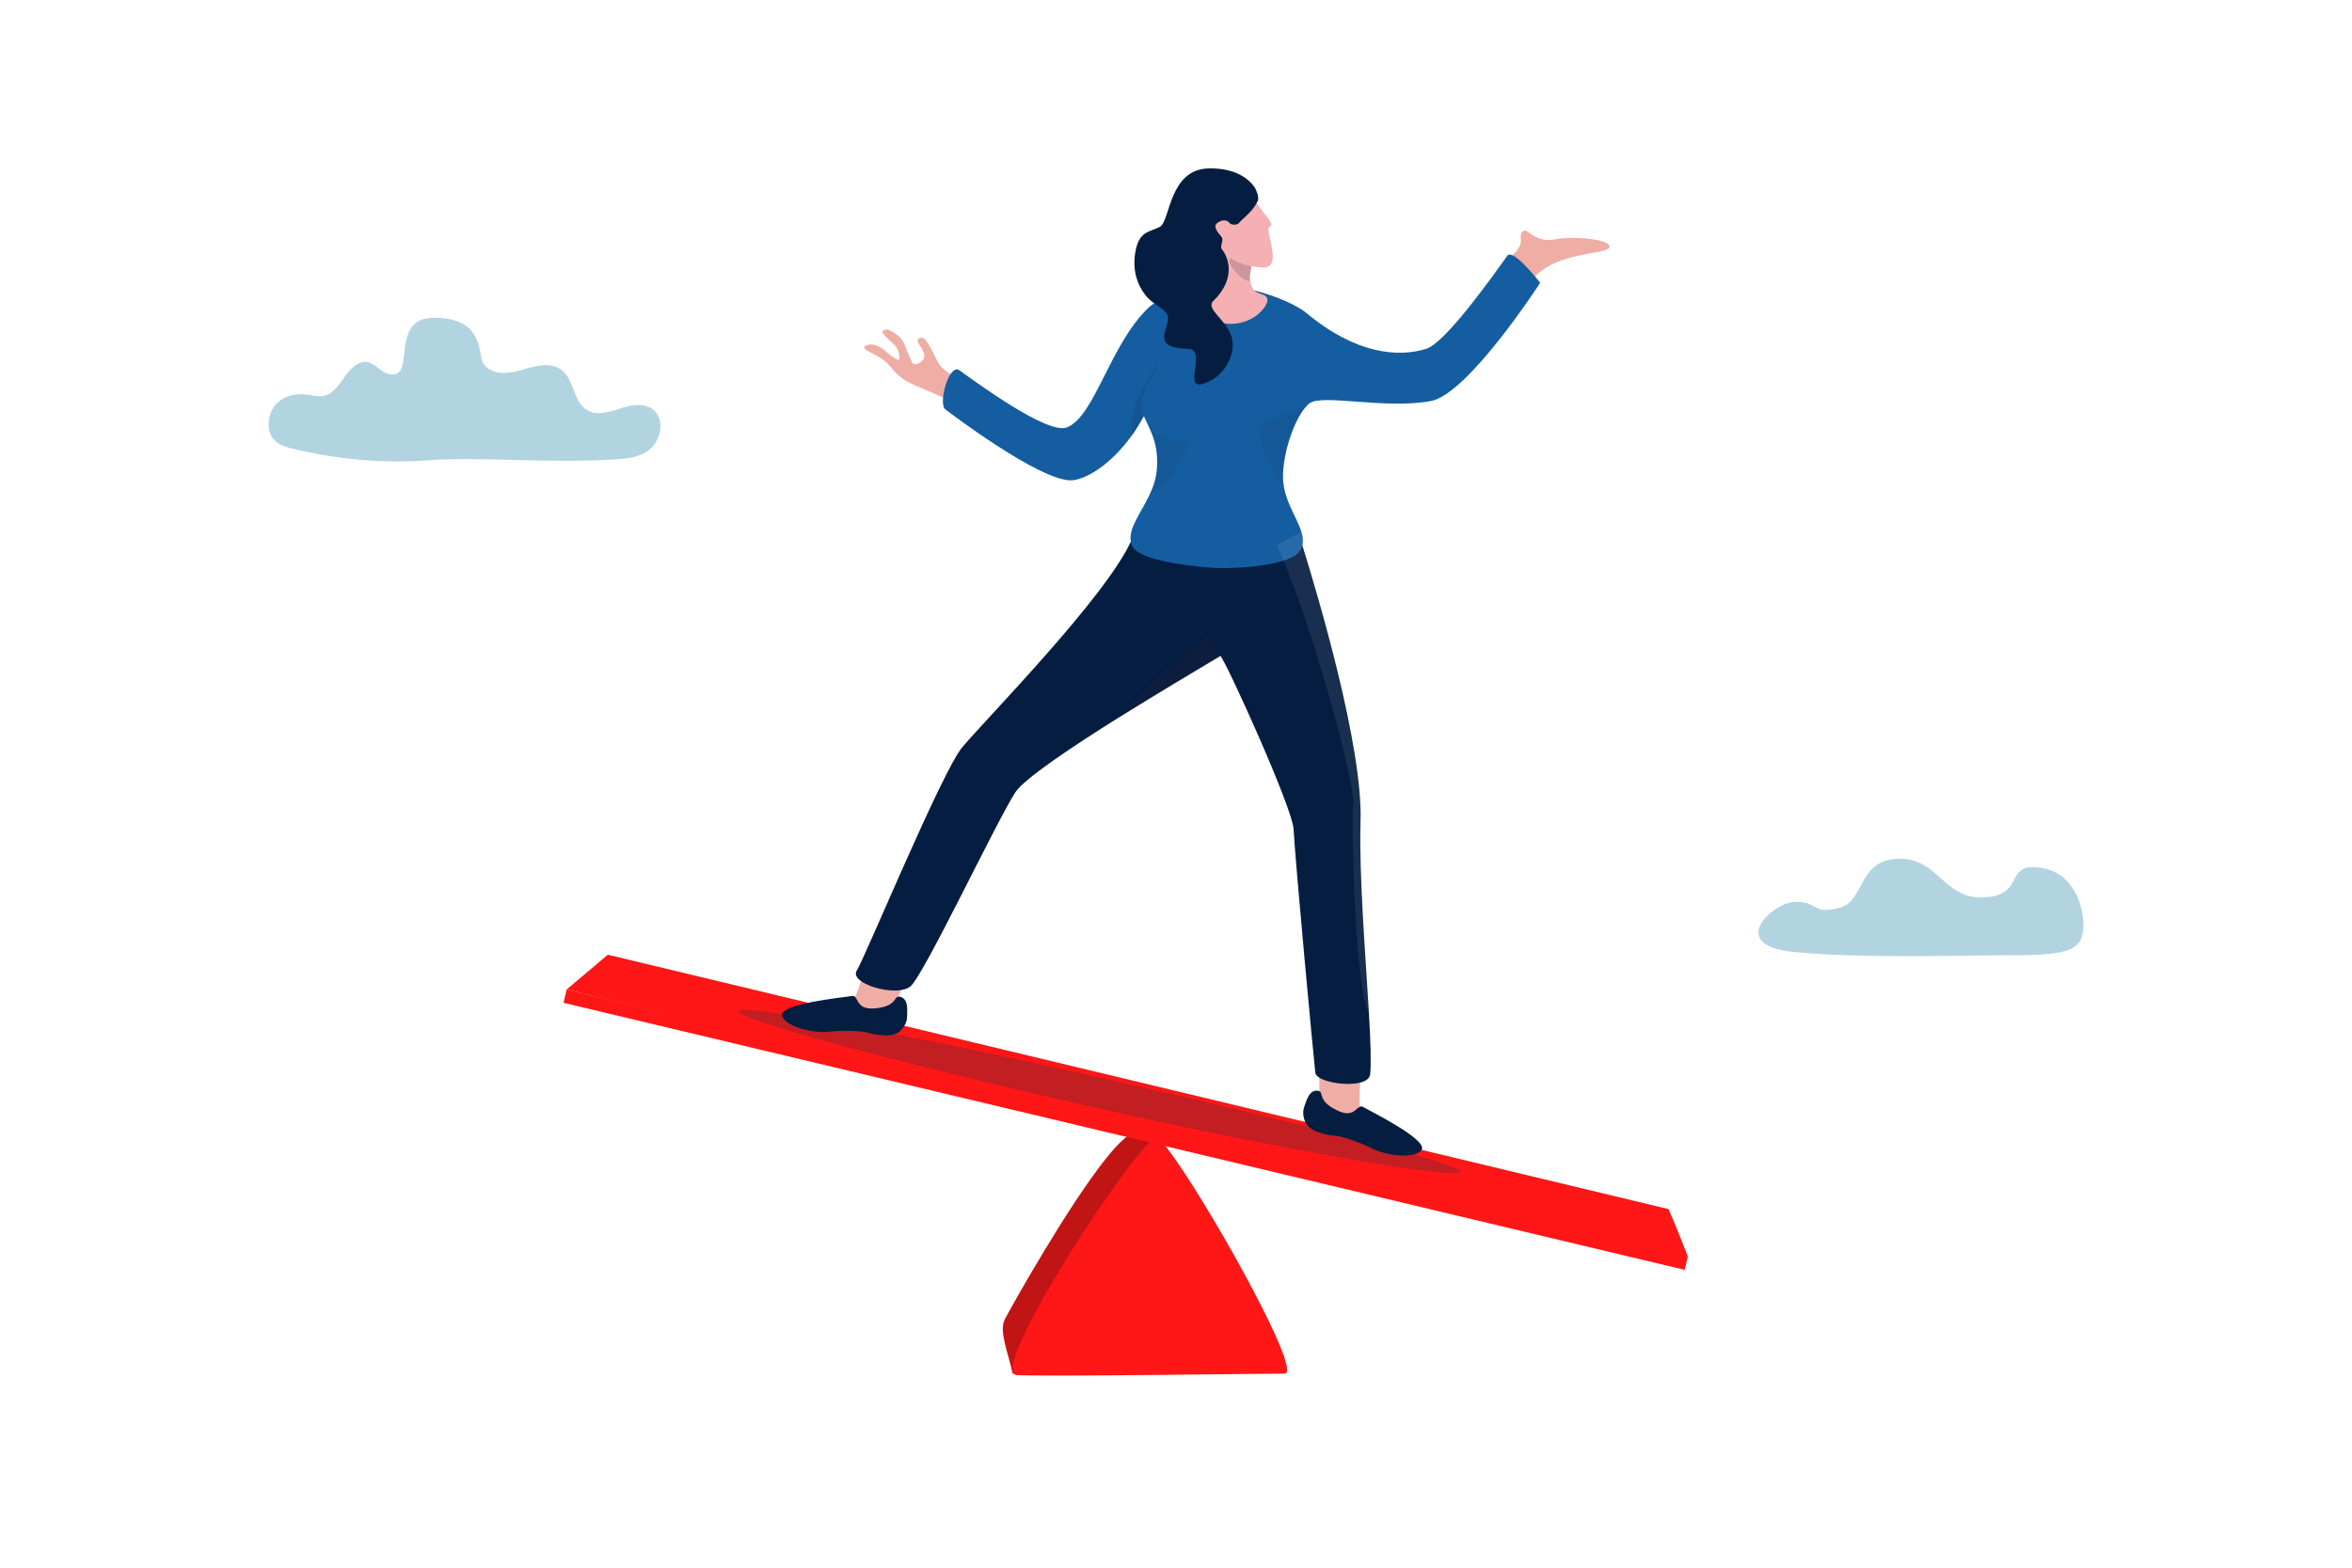 <?xml version="1.0" encoding="UTF-8"?> <svg xmlns="http://www.w3.org/2000/svg" xmlns:xlink="http://www.w3.org/1999/xlink" id="Layer_1" viewBox="0 0 3000 2000"><defs><style>.cls-1,.cls-2{opacity:.08;}.cls-1,.cls-3,.cls-4,.cls-5{fill:#1f1f39;}.cls-2{fill:#fff;}.cls-6{filter:url(#luminosity-noclip-4);}.cls-7{mask:url(#mask);}.cls-8{filter:url(#luminosity-noclip-2);}.cls-9{fill:#f4b0b3;}.cls-10{fill:#051d40;}.cls-11{fill:#eeada5;}.cls-12{fill:#ff1616;}.cls-13{fill:#b1d4e0;}.cls-14{fill:#c11414;}.cls-15{fill:#145da0;}.cls-16{fill:url(#linear-gradient-3);}.cls-16,.cls-17{mix-blend-mode:multiply;}.cls-3{opacity:.14;}.cls-4{opacity:.18;}.cls-18{fill:url(#linear-gradient-4);}.cls-19{fill:url(#linear-gradient-2);}.cls-20{opacity:.17;}.cls-17{fill:url(#linear-gradient);}.cls-21{mask:url(#mask-3);}.cls-22{mask:url(#mask-2);}.cls-23{mask:url(#mask-1);}.cls-24{fill:#32323f;opacity:.29;}.cls-5{opacity:.28;}</style><filter id="luminosity-noclip-2" x="682.38" y="1679.12" width="1486.2" height="105.44" color-interpolation-filters="sRGB" filterUnits="userSpaceOnUse"><feFlood flood-color="#fff" result="bg"></feFlood><feBlend in="SourceGraphic" in2="bg"></feBlend></filter><filter id="luminosity-noclip-3" x="9692" y="-9192" width="-32766" height="32766" color-interpolation-filters="sRGB" filterUnits="userSpaceOnUse"><feFlood flood-color="#fff" result="bg"></feFlood><feBlend in="SourceGraphic" in2="bg"></feBlend></filter><mask id="mask-1" x="9692" y="-9192" width="-32766" height="32766" maskUnits="userSpaceOnUse"></mask><linearGradient id="linear-gradient" x1="581.65" y1="1731.84" x2="2067.85" y2="1731.84" gradientTransform="translate(2750.23) rotate(-180) scale(1 -1)" gradientUnits="userSpaceOnUse"><stop offset="0" stop-color="#fff"></stop><stop offset="0" stop-color="#f4f4f4"></stop><stop offset=".3" stop-color="#f1f1f1"></stop><stop offset=".44" stop-color="#eaeaea"></stop><stop offset=".54" stop-color="#ddd"></stop><stop offset=".63" stop-color="#cbcbcb"></stop><stop offset=".71" stop-color="#b3b3b3"></stop><stop offset=".78" stop-color="#959595"></stop><stop offset=".85" stop-color="#737373"></stop><stop offset=".91" stop-color="#4a4a4a"></stop><stop offset=".97" stop-color="#1d1d1d"></stop><stop offset="1" stop-color="#000"></stop></linearGradient><mask id="mask" x="682.38" y="1679.12" width="1486.2" height="105.44" maskUnits="userSpaceOnUse"><g class="cls-8"><g class="cls-23"><ellipse class="cls-17" cx="1425.48" cy="1731.84" rx="743.1" ry="52.72"></ellipse></g></g></mask><linearGradient id="linear-gradient-2" x1="581.65" y1="1731.84" x2="2067.85" y2="1731.84" gradientTransform="translate(2750.23) rotate(-180) scale(1 -1)" gradientUnits="userSpaceOnUse"><stop offset="0" stop-color="#000"></stop><stop offset="0" stop-color="#2c2829"></stop><stop offset=".31" stop-color="#2e2a2b"></stop><stop offset=".45" stop-color="#353132"></stop><stop offset=".56" stop-color="#423e3f"></stop><stop offset=".65" stop-color="#545051"></stop><stop offset=".73" stop-color="#6b6869"></stop><stop offset=".81" stop-color="#888686"></stop><stop offset=".88" stop-color="#aaa8a9"></stop><stop offset=".94" stop-color="#d1d0d0"></stop><stop offset="1" stop-color="#fcfcfc"></stop><stop offset="1" stop-color="#fff"></stop></linearGradient><filter id="luminosity-noclip-4" x="681.75" y="1678.49" width="1487.46" height="106.7" color-interpolation-filters="sRGB" filterUnits="userSpaceOnUse"><feFlood flood-color="#fff" result="bg"></feFlood><feBlend in="SourceGraphic" in2="bg"></feBlend></filter><filter id="luminosity-noclip-5" x="9692" y="-9192" width="-32766" height="32766" color-interpolation-filters="sRGB" filterUnits="userSpaceOnUse"><feFlood flood-color="#fff" result="bg"></feFlood><feBlend in="SourceGraphic" in2="bg"></feBlend></filter><mask id="mask-3" x="9692" y="-9192" width="-32766" height="32766" maskUnits="userSpaceOnUse"></mask><linearGradient id="linear-gradient-3" x1="581.02" y1="1731.84" x2="2068.48" y2="1731.84" gradientTransform="translate(2750.23) rotate(-180) scale(1 -1)" gradientUnits="userSpaceOnUse"><stop offset="0" stop-color="#fff"></stop><stop offset="0" stop-color="#333"></stop></linearGradient><mask id="mask-2" x="681.75" y="1678.49" width="1487.46" height="106.7" maskUnits="userSpaceOnUse"><g class="cls-6"><g class="cls-21"><path class="cls-16" d="M1425.48,1785.19c-198.5,0-385.13-5.48-525.5-15.44-81.5-5.78-218.23-18.4-218.23-37.91,0-7.58,19.27-14.49,58.92-21.14,37.45-6.28,91.05-11.92,159.31-16.76,140.37-9.96,326.99-15.44,525.5-15.44s385.13,5.48,525.5,15.44c81.5,5.78,218.23,18.4,218.23,37.91,0,7.58-19.27,14.49-58.92,21.14-37.45,6.28-91.05,11.92-159.31,16.76-140.37,9.96-326.99,15.44-525.5,15.44Zm0-105.44c-198.48,0-385.07,5.48-525.41,15.44-137.95,9.79-217.06,23.15-217.06,36.65s79.12,26.86,217.06,36.65c140.34,9.96,326.93,15.44,525.41,15.44s385.07-5.48,525.41-15.44c137.95-9.79,217.06-23.15,217.06-36.65s-79.12-26.87-217.06-36.65c-140.34-9.96-326.93-15.44-525.41-15.44Z"></path></g></g></mask><linearGradient id="linear-gradient-4" x1="581.02" y1="1731.84" x2="2068.48" y2="1731.84" gradientTransform="translate(2750.23) rotate(-180) scale(1 -1)" gradientUnits="userSpaceOnUse"><stop offset="0" stop-color="#000"></stop><stop offset="0" stop-color="#fff"></stop></linearGradient></defs><g class="cls-20"><g class="cls-7"><ellipse class="cls-19" cx="1425.48" cy="1731.84" rx="743.1" ry="52.72"></ellipse></g><g class="cls-22"><path class="cls-18" d="M1425.48,1785.19c-198.5,0-385.13-5.48-525.5-15.44-81.5-5.78-218.23-18.4-218.23-37.91,0-7.58,19.27-14.49,58.92-21.14,37.45-6.28,91.05-11.92,159.31-16.76,140.37-9.96,326.99-15.44,525.5-15.44s385.13,5.48,525.5,15.44c81.5,5.78,218.23,18.4,218.23,37.91,0,7.58-19.27,14.49-58.92,21.14-37.45,6.28-91.05,11.92-159.31,16.76-140.37,9.96-326.99,15.44-525.5,15.44Zm0-105.44c-198.48,0-385.07,5.48-525.41,15.44-137.95,9.79-217.06,23.15-217.06,36.65s79.12,26.86,217.06,36.65c140.34,9.96,326.93,15.44,525.41,15.44s385.07-5.48,525.41-15.44c137.95-9.79,217.06-23.15,217.06-36.65s-79.12-26.87-217.06-36.65c-140.34-9.96-326.93-15.44-525.41-15.44Z"></path></g></g><g><path class="cls-14" d="M1483.3,1748.2l-190.23,4.12-1.51,.03c-5.49-27.08-17.88-53.95-9.83-69.37,9.63-18.44,80.51-144.57,129.24-205.34,15.52-19.36,28.79-32.08,37.12-32.59,4.55-.28,8.37-.36,11.56-.31h.25c.85,.02,1.66,.04,2.43,.09h.04c17.74,.84,12.37,6.73,12.37,6.73l.92,31.85,7.65,264.79Z"></path><path class="cls-12" d="M1638.63,1752.36c-28.46,0-300.61,4.02-341.52,1.94-1.8-.09-3.14-.76-4.05-1.96-15.66-20.57,94.31-196.53,151.07-269.38,15.05-19.31,26.36-31.38,30.6-31.38,3.83,0,13.97,12.29,27.48,31.92,53.33,77.42,159.11,268.88,136.41,268.88Z"></path></g><g><path class="cls-12" d="M2128.21,1542.53c5.95,12.67,24.69,60.52,24.69,60.52l-43.04-1.29-1387.03-339.45,52.41-44.31,1352.97,324.53Z"></path><rect class="cls-12" x="700.79" y="1432.45" width="1470.11" height="17.45" transform="translate(2498.56 3175.89) rotate(-166.6)"></rect></g><path class="cls-24" d="M1863.01,1495.07c-2.35,10.38-222.13-26.76-472.21-83.46-250.08-56.7-450.91-111.08-448.55-121.46,2.35-10.38,206.99,27.16,457.08,83.86,250.08,56.7,466.04,110.68,463.69,121.07Z"></path><g><path class="cls-11" d="M1736.93,1356.27s-6.43,60.84,.33,72.84c6.75,12-54.75-5.49-54.38-19.96,.38-14.47-.57-66.93-.57-66.93l54.62,14.06Z"></path><path class="cls-10" d="M1682.21,1391.82c6.59,1.71-2.54,13.54,25.89,25.93,20.96,9.14,22.99-10.19,30.59-5.52,7.6,4.67,82.4,41.12,74.72,54.75-8.82,12.14-46.07,7.08-62.51-1.43s-41.63-16.76-49.05-16.85c-7.43-.09-15.11-2.9-17.85-3.55-8.27-1.94-15.64-7.49-17.9-11.38-2.26-3.89-5.77-13.27-2.52-21.75,2.33-6.08,6.06-23.47,18.63-20.22Z"></path><path class="cls-11" d="M1108.03,1218.88s-15.44,59.2-25.99,68.04c-10.55,8.84,53.17,14.17,57.92,.49,4.75-13.68,24.13-62.44,24.13-62.44l-56.07-6.1Z"></path><path class="cls-10" d="M1146.71,1271.45c-6.77-.73-2.4,13.57-33.37,15.14-22.84,1.16-17.92-17.64-26.68-15.95-8.76,1.69-91.61,9.42-89.23,24.89,3.97,14.47,40.62,22.87,59,20.71,18.38-2.16,44.86-1.01,51.84,1.53,6.98,2.54,15.16,2.61,17.96,2.97,8.43,1.1,17.28-1.49,20.76-4.34,3.48-2.84,10.08-10.38,10.02-19.46-.04-6.51,2.61-24.1-10.31-25.49Z"></path><path class="cls-10" d="M1098.3,1251.7c11.35,8.17,34.73,13.93,50.82,11.43,4.94-.76,9.18-2.3,12.19-4.78,17.01-14.04,109.65-210.45,133.83-247.6,11.23-17.24,71.89-57.81,132.01-95.48,51.77-32.43,103.12-62.7,122.16-74.09l1.02-.61c2.96-1.78,5.03-3.02,6.03-3.66l.06-.03c.09-.07,.17-.11,.24-.16h0c8.53,10.1,91.98,193.96,93.33,221.2,1.94,39.58,25.45,291.19,27.71,310.68,.26,2.28,2.13,4.39,5.11,6.26,10.89,6.82,36.54,10.35,52.14,6.29,7.17-1.86,12.22-5.33,12.74-10.82,1.46-15.19,.37-43.56-1.65-78.46-4.28-73.25-12.73-175.22-10.65-244.24,2.9-96.13-54.74-289.1-74.16-351.6-1.77-5.69-3.22-10.3-4.29-13.66,0,0-.85-.46-2.45-1.3-21.32-11.12-175.68-87.97-208.77,2.02-.92,2.5-2.02,5.13-3.29,7.87-33.45,72.41-183.43,224.77-214.98,262.25-25.87,30.71-124.1,268.39-134.6,284.96-2.93,4.62-.27,9.4,5.48,13.54Z"></path><path class="cls-11" d="M1949.45,363.97c26.93-46.21,105.87-37.44,103.55-49.89-1.61-8.61-43.76-13.53-69.56-8.7-25.8,4.83-34.54-14.11-40.08-10.88-5.54,3.23-3.09,8.38-3.62,14.85-.88,10.74-23.31,27.82-23.31,27.82l33.02,26.8Z"></path><path class="cls-11" d="M1219.21,480.87c-16.16-9-19.39-11.65-25.46-23.85-6.07-12.19-12.03-23.47-15.37-25.32-3.33-1.85-11.45-.27-6.05,7.44,6.47,9.24,8.57,16.07,4.4,20.59-4.17,4.52-11.26,7.17-13.41,2.66-2.15-4.51-7.1-15.91-10.04-23.98-2.44-6.69-10.6-12.68-13.91-14.47-2.38-1.29-7.72-5.82-13.49-1.82-3.65,2.54,15,16.68,17.28,20.36,5.17,8.34,4.19,14.8,3.32,16.53-.87,1.73-13.57-7.81-16.62-10.61-13.19-12.14-24.47-9.27-26.94-6.31-4.58,5.48,18.95,9.26,31.5,24.23,13.38,15.95,20.01,20.24,38.7,27.77,18.68,7.54,54.43,24.69,54.43,24.69l8.39-33.05-16.74-4.85Z"></path><path class="cls-15" d="M1205.79,522.25c9.42,7.29,117.37,88.63,158.65,90.52,16.99,.79,50.48-17.2,79.19-57.24,2.59-3.61,5.15-7.41,7.64-11.39,2.65-4.21,5.23-8.62,7.73-13.25,7.85,17.66,19.59,34.84,16.47,69.17-.06,.65-.12,1.29-.2,1.93-.01,.12-.03,.25-.05,.37-.08,.59-.16,1.18-.25,1.76-.09,.67-.2,1.35-.33,2.01-.11,.66-.24,1.32-.38,1.99-.22,1.14-.48,2.28-.76,3.4-.13,.53-.27,1.06-.42,1.58-.13,.53-.29,1.06-.44,1.58-.16,.52-.31,1.04-.47,1.56-.31,1.04-.66,2.07-1.01,3.1-.36,1.02-.73,2.03-1.11,3.04-.39,1.01-.79,2.01-1.2,3.01-.2,.49-.4,.99-.63,1.48-.21,.49-.43,.99-.64,1.47-.21,.49-.44,.98-.66,1.47-.11,.26-.24,.51-.35,.76-10.92,23.52-27.33,42.89-24.19,60.37,.34,1.94,.92,3.85,1.78,5.75,7.14,15.7,55.6,24.38,106.04,27.94,33.3,.83,66.06-2.68,86.99-9.45,10.85-3.51,18.53-7.89,21.46-12.99,1.17-2.03,1.99-4.09,2.51-6.17,1.46-5.75,.67-11.73-1.34-18.05-5.02-15.85-17.7-33.83-21.94-55.63-.93-4.68-1.45-9.54-1.43-14.6,.17-34.1,17.3-80.03,33.36-92.86,.17-.13,.34-.26,.51-.39,16.2-12.24,97.18,8.01,154.94-2.91,47.61-8.98,139.27-150.8,139.27-150.8,0,0-2.63-3.39-6.6-8.09-7.69-9.13-20.41-23.19-28.67-26.96-2.93-1.35-5.29-1.39-6.68,.53-14.69,20.35-77.85,110.62-103.25,118.68-35.67,11.31-90.05,6.91-153.1-45.72-10.63-8.88-37.17-21.53-66.21-28.56-11.07-2.68-22.51-4.56-33.56-5.09-1.58-.08-3.19-.12-4.8-.15-12-.17-24.46,1.09-36.35,3.28-21.66,4.01-41.43,11.1-53.06,18.3-2.71,1.67-4.97,3.35-6.72,5-49.86,46.98-68.94,139.36-104.73,153.27-24.84,9.65-116.62-58.34-137.06-72.9-3.84-2.74-7.76-.28-11.17,4.75-4.91,7.27-8.73,19.92-9.64,30.12-.65,7.05,.09,12.91,2.82,15.02Z"></path><path class="cls-9" d="M1600.23,323.49c-8.39,31.28-6.9,35.39-2.12,44.53,4.72,9.04,19.27,5.42,18.49,15.57-.63,8.24-18.25,31.01-50.05,29.49-32.75-1.56-42.51-49.54-42.51-49.54,0,0,37.32-39.22,54.85-72.04,17.54-32.82,21.34,31.99,21.34,31.99Z"></path><path class="cls-4" d="M1594.52,358.51c-.71-4.56-.17-10.58,2.29-21.39-1.58-1.58-3.31-2.92-4.95-3.3-2.44-.56-7.95-2.05-10.12-4.98-3.6-4.86-11.99-4.61-13.88,3.93-.69,3.13,13.33,25.78,26.66,25.74Z"></path><path class="cls-9" d="M1599.03,251.9c13.04,24.38,28.96,33.48,20.02,37.67-6.76,3.16,19.07,53.7-8.93,51.74-27.83-1.95-52.55-11.55-59.72-39.68-7.16-28.12-12.09-44.45-12.09-44.45l60.72-5.28Z"></path><path class="cls-10" d="M1604.33,256.29c-6.86,14.5-19.3,22.16-23.76,27.95-2.53,3.28-10.38,3.1-12.78-.27-2.69-3.77-9.08-3.92-14.83,.21-6.9,4.96,1.18,12.9,5.35,18.41,3.1,4.11-3.07,11.69,.29,15.59,6.55,7.6,20.14,35.33-11.01,65.82-10.51,10.29,17.3,24.13,23.42,46.05,6.12,21.92-9.46,51.9-37.06,59.73-25.44,7.05,6.19-44.14-18.56-44.73-49.91-1.17-22.88-26.69-25.73-41.13-2.08-10.52-18.22-14-28.76-27.52-10.08-12.94-16.38-30.5-13.06-52.92,4.44-30.03,19.12-26.92,31.92-34.35,12.8-7.43,11.38-73.1,61.76-74.27,34.9-.81,51.26,13.88,58.02,22.99,2.84,3.83,6.83,14.14,4.79,18.45Z"></path><path class="cls-1" d="M1607.25,555.86c1.41,15.93,18.57,48.97,30.67,66.48-.92-4.68-1.45-9.54-1.42-14.6,.17-34.1,17.3-80.04,33.36-92.86-31.77,15.94-64.43,20.39-62.61,40.97Z"></path><path class="cls-1" d="M1475.49,600.06c-1,10.94-4.5,21.07-8.89,30.52,2.55-1.26,5.16-2.68,7.73-4.26,16.06-9.86,43.44-54.56,40.12-61.84s-31.57,11.25-55.44-33.59c7.85,17.66,19.59,34.84,16.47,69.17Z"></path><path class="cls-3" d="M1456.43,523.73c-.87-3.7-.56-22.94,9.89-37.75,10.45-14.82,10.44-21.78,10.17-23.53-6.24,14.06-30.13,48.81-31.36,63.94-1.82,22.36-1.47,30.78-1.47,30.78l15.35-26.28s-1.72-3.46-2.59-7.16Z"></path><path class="cls-5" d="M1556.64,836.73l-14.38-26.59s-62.57,43.58-115.15,105.15l129.53-78.56Z"></path></g><path class="cls-2" d="M1637.23,715.19c37.96,91.2,90.73,279.12,88.66,310.23-2.19,32.87,2.07,234.38,20.14,266.45-4.28-73.25-12.73-175.22-10.65-244.24,2.9-96.13-54.74-289.1-74.16-351.6,1.46-5.75,.67-11.73-1.34-18.05l-5.4,3.09-25.8,14.74c2.74,5.8,5.6,12.3,8.55,19.39Z"></path><path class="cls-13" d="M544.9,587.3c-58.74,4.15-114.89-1.29-172.53-15.12-8.84-2.12-18.22-4.96-24.21-12.83-9.07-11.92-6.35-31.99,3.44-43.11,9.79-11.12,24.54-14.46,38.15-12.91,8.71,.99,17.65,3.72,26.06,.89,10.51-3.54,17.47-14.73,24.51-24.49,7.05-9.75,16.58-19.39,27.44-17.87,8.14,1.14,14.55,8.28,21.79,12.75,7.24,4.47,17.76,4.94,21.91-3.29,8.89-17.62-3.59-65.93,42.18-65.93,66.06,0,55.27,48.63,63.22,58.94,12.05,15.64,33.51,12.2,50.97,6.9,17.46-5.29,38.25-10.32,51.72,3.67,11.68,12.13,12.88,34.37,25.31,45.45,13.22,11.8,32,5.5,48.02,.2,16.02-5.3,36.67-7.24,45.97,8.86,7.8,13.5,1.98,33.1-9.1,42.99-11.08,9.89-25.71,12.31-39.64,13.29-90.49,6.39-172.64-3.54-245.22,1.58Z"></path><path class="cls-13" d="M2290.48,1150.45c-29.11,.07-88.81,55.34-3.3,63.98,85.52,8.64,213.56,4.29,265.38,4.36,84.58,.11,105.55-3.63,104.8-40.53-.44-21.36-11.59-65.98-56.19-71.48-46.4-5.72-16.02,36.37-72.63,38.16-48.22,1.53-56.65-48.6-103.77-49.33-55.75-.87-45.4,53.38-77.65,62.29-35.45,9.79-27.53-7.52-56.64-7.45Z"></path></svg> 